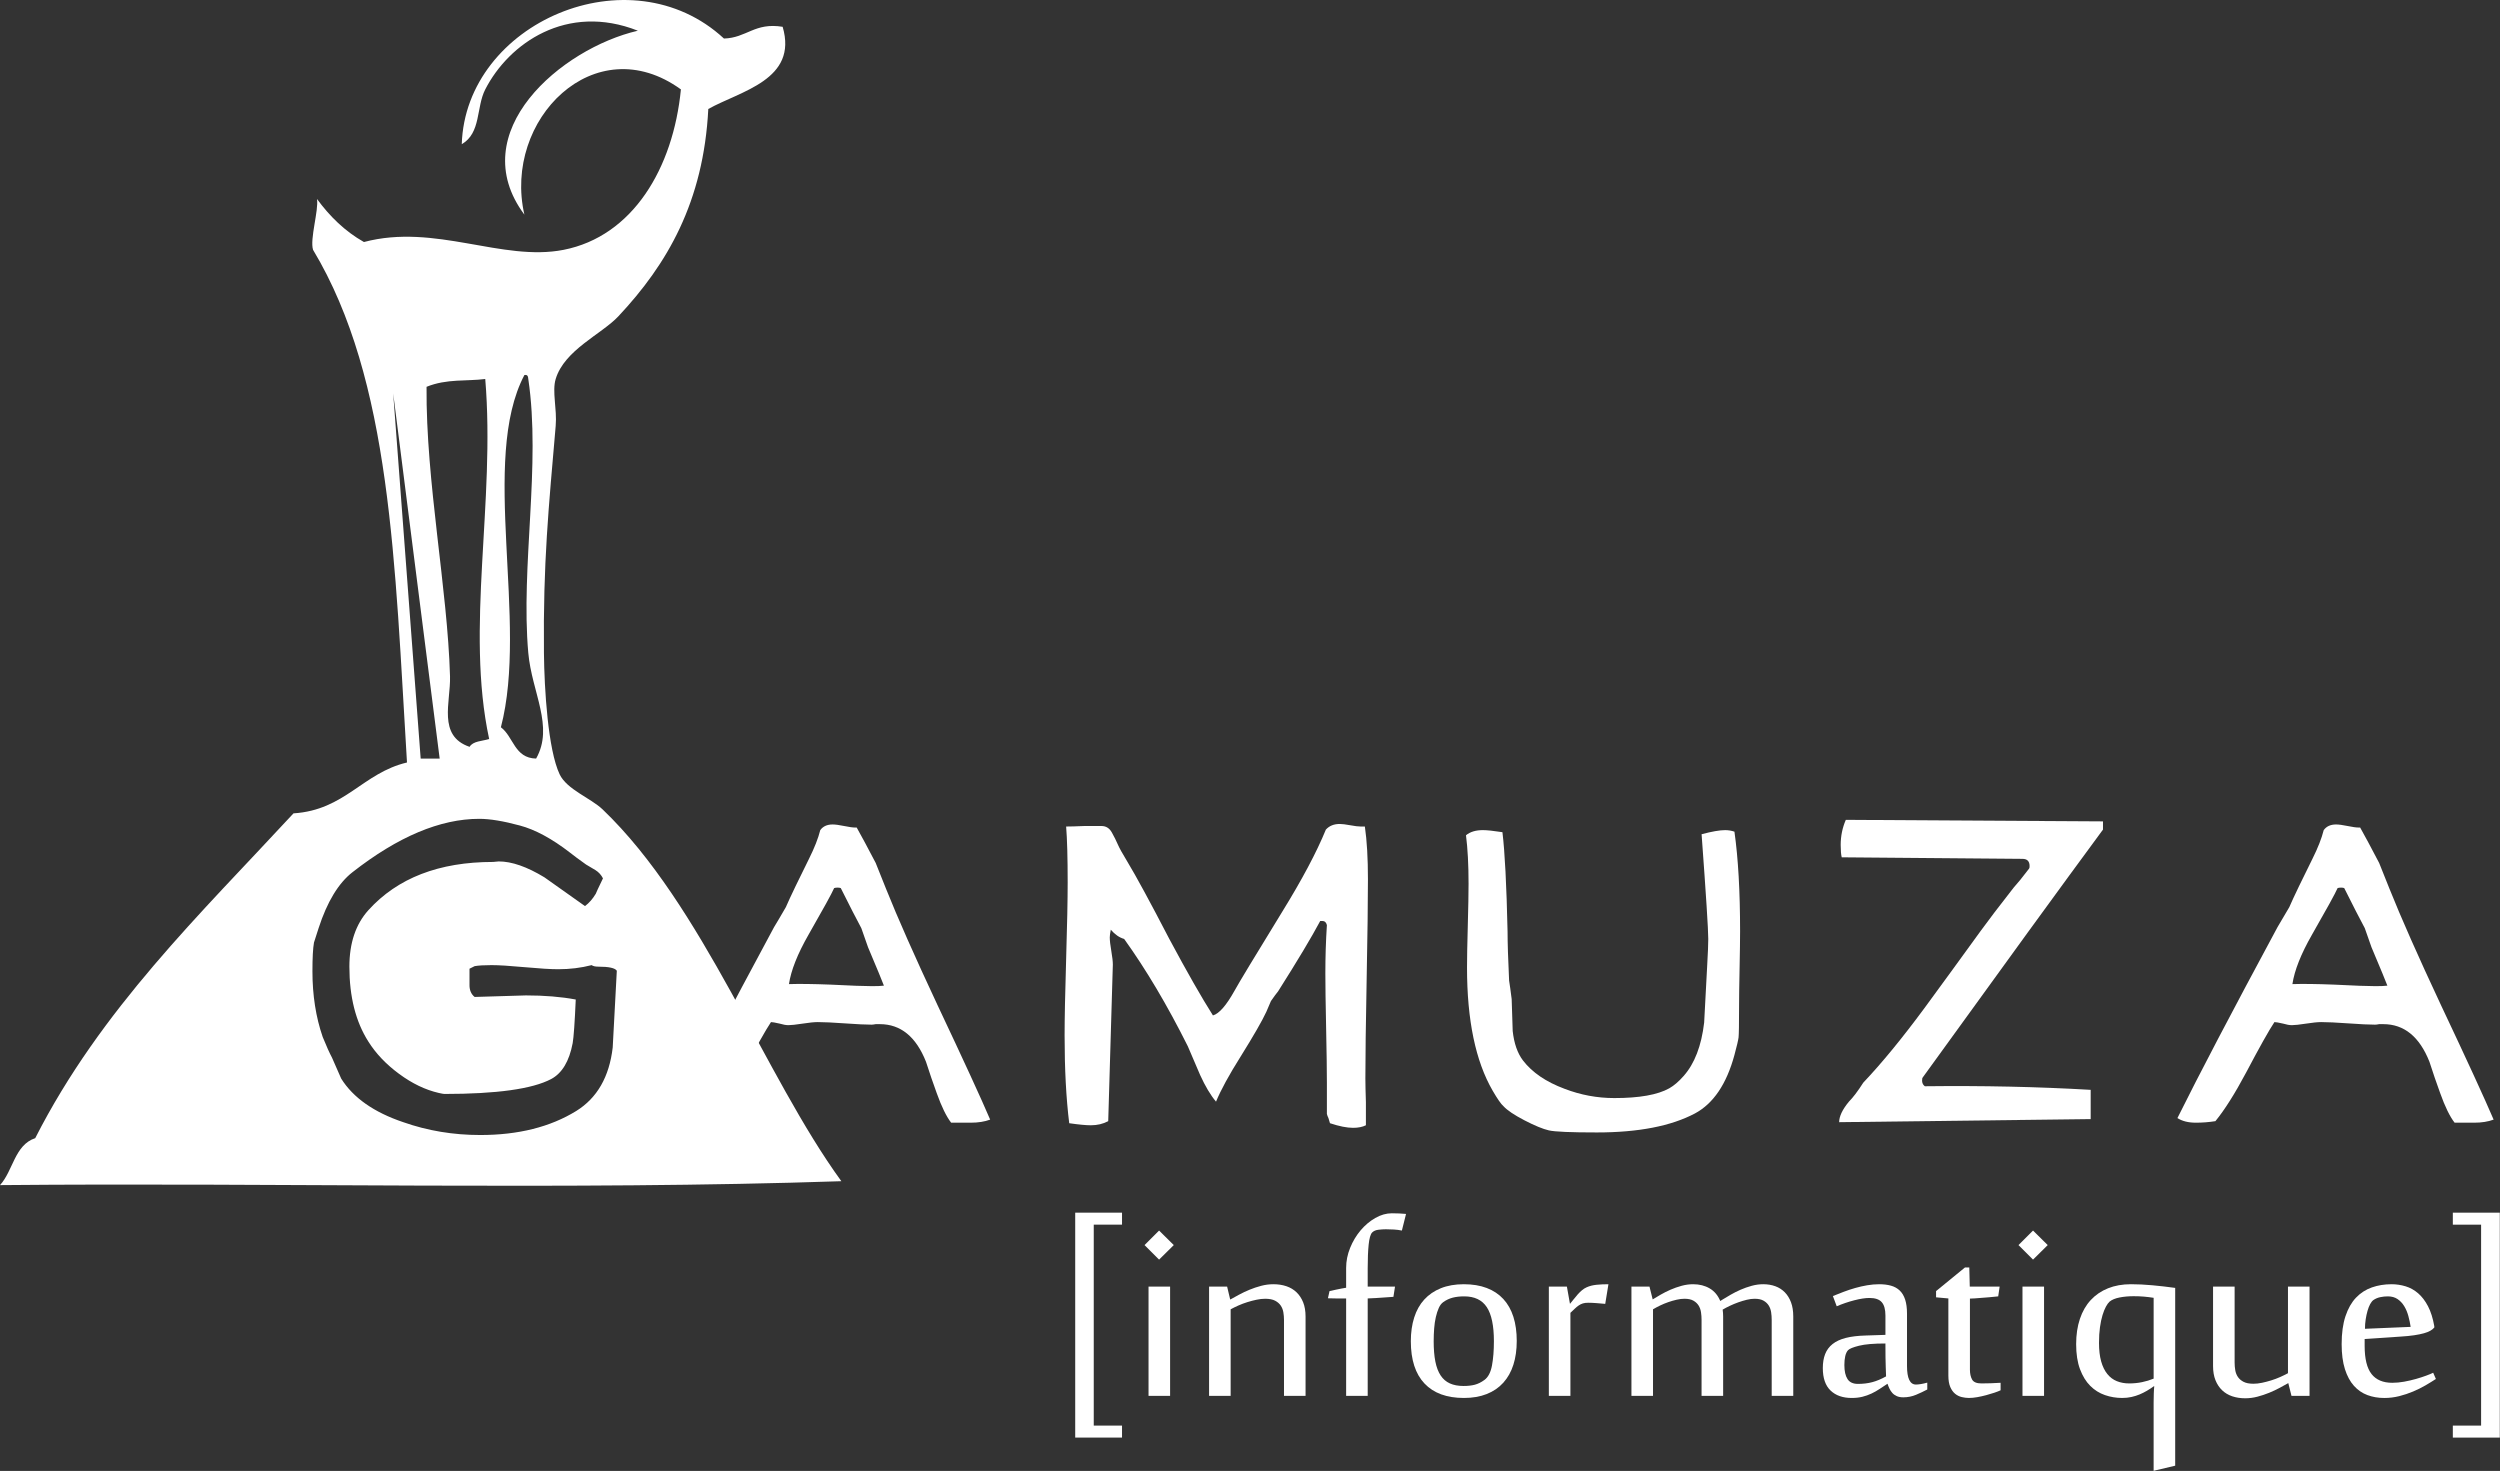 <?xml version="1.0" encoding="UTF-8" standalone="no"?>
<!-- Generator: Adobe Illustrator 15.0.0, SVG Export Plug-In . SVG Version: 6.00 Build 0)  -->

<svg
   xmlns:dc="http://purl.org/dc/elements/1.1/"
   xmlns:cc="http://creativecommons.org/ns#"
   xmlns:rdf="http://www.w3.org/1999/02/22-rdf-syntax-ns#"
   xmlns:svg="http://www.w3.org/2000/svg"
   xmlns="http://www.w3.org/2000/svg"
   xmlns:sodipodi="http://sodipodi.sourceforge.net/DTD/sodipodi-0.dtd"
   xmlns:inkscape="http://www.inkscape.org/namespaces/inkscape"
   version="1.1"
   id="Calque_1"
   x="0px"
   y="0px"
   width="275.046mm"
   height="161.827mm"
   viewBox="0 0 974.571 573.402"
   enable-background="new 0 0 5669.289 1417.32"
   xml:space="preserve"
   inkscape:version="0.92.2 (5c3e80d, 2017-08-06)"
   sodipodi:docname="logo_paysage_blanc.svg"
   inkscape:export-filename="G:\_ST_GAMUZA\logos\melanie_v2\logo_Gamuza_A4_paysage.png"
   inkscape:export-xdpi="318"
   inkscape:export-ydpi="318"><rect x="0" y="0" width="974.571" height="573.402" fill="#333333" stroke="none"/><defs
     id="defs55" /><sodipodi:namedview
     pagecolor="#ffffff"
     bordercolor="#666666"
     borderopacity="1"
     objecttolerance="10"
     gridtolerance="10"
     guidetolerance="10"
     inkscape:pageopacity="0"
     inkscape:pageshadow="2"
     inkscape:window-width="1737"
     inkscape:window-height="1019"
     id="namedview53"
     showgrid="false"
     units="mm"
     inkscape:zoom="0.74879162"
     inkscape:cx="292.38259"
     inkscape:cy="281.01137"
     inkscape:window-x="79"
     inkscape:window-y="10"
     inkscape:window-maximized="0"
     inkscape:current-layer="g4185"
     inkscape:pagecheckerboard="true"
     fit-margin-top="0"
     fit-margin-left="0"
     fit-margin-right="0"
     fit-margin-bottom="0"
     inkscape:showpageshadow="true"
     borderlayer="false" /><g
     id="g4185"
     transform="matrix(0.667,0,0,0.667,6.124,43.161)"><g
       transform="translate(-2178.178,-328.849)"
       id="g3"
       style="fill:#ffffff"><path
         inkscape:connector-curvature="0"
         id="path5"
         d="m 2736.3,920.301 c -1.2,0 -3.104,0 -5.7,0 -2.398,0 -4.303,0 -5.699,0 -2.804,-3.618 -5.602,-9.348 -8.399,-17.188 -2.203,-6.028 -4.304,-12.164 -6.3,-18.397 -5.805,-14.672 -14.805,-22.014 -27,-22.014 -0.403,0 -1.2,0 -2.4,0 -1.003,0.201 -1.8,0.301 -2.398,0.301 -3.403,0 -8.603,-0.248 -15.602,-0.75 -7.003,-0.497 -12.3,-0.75 -15.898,-0.75 -2.002,0 -4.95,0.3 -8.852,0.899 -3.898,0.601 -6.65,0.899 -8.25,0.899 -1.4,0 -3.104,-0.301 -5.1,-0.899 -2.603,-0.601 -4.305,-0.899 -5.102,-0.899 -3.201,4.8 -8.699,14.602 -16.5,29.399 -6.6,12.402 -12.6,21.899 -18,28.5 -3.801,0.601 -7.604,0.899 -11.398,0.899 -4.402,0 -8.002,-0.899 -10.801,-2.7 12.398,-24.998 31.899,-62.198 58.5,-111.601 1.598,-2.597 3.899,-6.496 6.899,-11.699 1.2,-2.798 3.099,-6.899 5.7,-12.301 2.597,-5.399 5.197,-10.696 7.8,-15.899 3.196,-6.398 5.399,-12 6.601,-16.8 1.598,-2.198 3.998,-3.301 7.199,-3.301 1.6,0 3.85,0.301 6.75,0.9 2.896,0.6 5.049,0.899 6.45,0.899 h 0.899 c 2.598,4.604 6.301,11.503 11.101,20.7 l 6,15 c 6.797,17.002 16.8,39.6 30,67.8 15.397,32.602 25.696,55.003 30.899,67.2 -3.201,1.201 -7.002,1.802 -11.399,1.802 z m -60,-102.601 c -0.802,-2.399 -2.101,-6.099 -3.899,-11.101 -2.804,-5.198 -6.802,-12.998 -12,-23.399 -0.402,-0.196 -1.004,-0.3 -1.801,-0.3 -1.003,0 -1.701,0.104 -2.1,0.3 -1.401,3.201 -6.403,12.3 -15,27.3 -6.403,11.203 -10.2,20.804 -11.4,28.801 6,-0.196 14.102,-0.1 24.301,0.3 11.799,0.601 19.898,0.899 24.301,0.899 3,0 5.297,-0.099 6.898,-0.3 -0.801,-2.197 -3.901,-9.697 -9.3,-22.5 z"
         style="fill:#ffffff" /><path
         inkscape:connector-curvature="0"
         id="path7"
         d="m 2966.998,894.801 c 0,3 0.1,7.5 0.302,13.5 0,6 0,10.5 0,13.5 -2.002,1.003 -4.5,1.5 -7.5,1.5 -3.602,0 -8.102,-0.899 -13.5,-2.7 l -0.9,-3 c -0.403,-0.797 -0.702,-1.599 -0.899,-2.399 0,-1.997 0,-4.997 0,-9 0,-3.999 0,-6.999 0,-9 0,-7.199 -0.149,-17.947 -0.449,-32.25 -0.301,-14.297 -0.45,-24.946 -0.45,-31.949 0,-9.601 0.3,-18.998 0.899,-28.2 -0.402,-1.6 -1.303,-2.399 -2.699,-2.399 h -1.2 c -5.002,9.402 -13.2,23.1 -24.601,41.1 -1.003,1.2 -2.399,3.104 -4.199,5.7 -0.602,1.401 -1.5,3.501 -2.7,6.3 -2.399,5.203 -7.4,13.903 -15,26.101 -6.802,10.801 -11.602,19.604 -14.399,26.399 -3.201,-3.797 -6.301,-9 -9.301,-15.6 -2.399,-5.598 -4.8,-11.199 -7.199,-16.801 -12,-24 -24.403,-44.896 -37.2,-62.699 -2.803,-0.797 -5.399,-2.598 -7.8,-5.4 -0.403,2.003 -0.601,3.503 -0.601,4.5 0,1.801 0.3,4.453 0.899,7.95 0.601,3.501 0.899,6.149 0.899,7.95 0,-0.197 -0.899,30.3 -2.7,91.5 -3,1.604 -6.402,2.399 -10.199,2.399 -2.803,0 -7.003,-0.398 -12.601,-1.2 -1.8,-14.597 -2.7,-31.696 -2.7,-51.3 0,-9.797 0.301,-24.646 0.9,-44.55 0.6,-19.898 0.898,-34.848 0.898,-44.851 0,-14.399 -0.3,-25.299 -0.898,-32.7 2.398,0 5.896,-0.099 10.5,-0.3 4.6,0 7.997,0 10.2,0 2.597,0 4.598,1.251 6,3.75 1.396,2.503 2.55,4.8 3.448,6.899 0.9,2.101 2.748,5.452 5.552,10.05 5.198,8.602 13.396,23.7 24.6,45.301 10.396,19.401 18.9,34.303 25.5,44.699 3.601,-0.998 7.8,-5.798 12.601,-14.399 2.399,-4.396 11.699,-19.8 27.899,-46.199 11.597,-18.798 20.101,-34.801 25.5,-48 1.997,-2.198 4.697,-3.301 8.101,-3.301 1.396,0 3.449,0.253 6.149,0.75 2.7,0.501 4.748,0.75 6.15,0.75 h 2.398 c 1.2,8.203 1.8,18.501 1.8,30.899 0,13.004 -0.252,32.452 -0.75,58.351 -0.5,25.902 -0.75,45.35 -0.75,58.349 z"
         style="fill:#ffffff" /><path
         inkscape:connector-curvature="0"
         id="path9"
         d="m 3185.397,852.5 c 0,10.401 -0.104,16.401 -0.3,18 -0.202,1.604 -1.003,5.003 -2.4,10.2 -4.603,17.001 -12.3,28.401 -23.1,34.2 -14.002,7.401 -33.104,11.1 -57.3,11.1 -15.202,0 -24.555,-0.397 -28.052,-1.204 -3.501,-0.802 -8.25,-2.757 -14.25,-5.868 -6,-3.112 -10.102,-5.869 -12.3,-8.278 -1.4,-1.2 -3.501,-4.214 -6.3,-9.033 -10.003,-17.254 -15,-41.234 -15,-71.942 0,-5.419 0.149,-13.542 0.45,-24.381 0.3,-10.837 0.449,-19.063 0.449,-24.685 0,-11.034 -0.502,-20.47 -1.5,-28.298 2.399,-2.007 5.699,-3.01 9.899,-3.01 2.399,0 6.196,0.402 11.399,1.205 1.396,11.445 2.399,30.819 3,58.119 0,6.428 0.301,15.967 0.899,28.612 0.397,2.409 0.899,6.023 1.5,10.843 0.196,6.226 0.397,12.445 0.601,18.67 0.797,7.229 2.799,12.951 6,17.166 5.399,7.031 13.5,12.554 24.301,16.565 9.397,3.614 19.097,5.419 29.1,5.419 14.598,0 25.299,-1.897 32.102,-5.7 2.798,-1.599 5.597,-3.999 8.398,-7.2 6.398,-7.199 10.396,-17.597 12,-31.199 0.602,-11.198 1.2,-22.5 1.801,-33.899 0.398,-6.999 0.601,-12 0.601,-15 0,-5.399 -1.304,-25.801 -3.9,-61.2 6,-1.599 10.6,-2.399 13.802,-2.399 1.8,0 3.6,0.3 5.398,0.899 2.198,15.601 3.3,35.001 3.3,58.2 0,4.8 -0.103,12.104 -0.3,21.899 -0.199,9.801 -0.298,17.203 -0.298,22.199 z"
         style="fill:#ffffff" /><path
         inkscape:connector-curvature="0"
         id="path11"
         d="m 3292.494,894.2 c -0.402,2.203 0.1,3.803 1.5,4.8 33.798,-0.397 66.1,0.301 96.9,2.101 v 17.1 l -147,1.8 c 0,-3.397 1.898,-7.396 5.7,-12 2.398,-2.399 5.198,-6.099 8.398,-11.1 10.8,-11.4 22.697,-25.897 35.7,-43.5 10.997,-15 21.998,-30.099 33,-45.301 4.2,-5.798 10.6,-14.198 19.2,-25.199 2.198,-2.4 5.198,-6.099 9,-11.101 0.196,-0.196 0.3,-0.698 0.3,-1.5 0,-2.798 -1.4,-4.2 -4.2,-4.2 l -105.6,-0.899 c -0.403,-1.599 -0.602,-3.999 -0.602,-7.2 0,-5.197 0.999,-10.097 3,-14.699 l 150.302,0.899 v 4.8 c -23.599,32.002 -58.797,80.399 -105.598,145.199 z"
         style="fill:#ffffff" /><path
         inkscape:connector-curvature="0"
         id="path13"
         d="m 3614.99,920.301 c -1.199,0 -3.103,0 -5.699,0 -2.399,0 -4.304,0 -5.699,0 -2.805,-3.618 -5.603,-9.348 -8.4,-17.188 -2.203,-6.028 -4.303,-12.164 -6.3,-18.397 -5.804,-14.672 -14.804,-22.014 -27,-22.014 -0.403,0 -1.2,0 -2.399,0 -1.004,0.201 -1.801,0.301 -2.399,0.301 -3.403,0 -8.603,-0.248 -15.601,-0.75 -7.004,-0.497 -12.301,-0.75 -15.899,-0.75 -2.002,0 -4.95,0.3 -8.851,0.899 -3.899,0.601 -6.651,0.899 -8.25,0.899 -1.401,0 -3.104,-0.301 -5.101,-0.899 -2.603,-0.601 -4.304,-0.899 -5.101,-0.899 -3.201,4.8 -8.699,14.602 -16.5,29.399 -6.601,12.402 -12.601,21.899 -18,28.5 -3.802,0.601 -7.604,0.899 -11.399,0.899 -4.401,0 -8.002,-0.899 -10.8,-2.7 12.397,-24.998 31.897,-62.198 58.5,-111.601 1.598,-2.597 3.898,-6.496 6.898,-11.699 1.2,-2.798 3.1,-6.899 5.7,-12.301 2.597,-5.399 5.198,-10.696 7.8,-15.899 3.197,-6.398 5.4,-12 6.602,-16.8 1.598,-2.198 3.998,-3.301 7.199,-3.301 1.599,0 3.849,0.301 6.75,0.9 2.896,0.6 5.049,0.899 6.449,0.899 h 0.9 c 2.597,4.604 6.3,11.503 11.1,20.7 l 6,15 c 6.797,17.002 16.801,39.6 30,67.8 15.398,32.602 25.697,55.003 30.9,67.2 -3.201,1.201 -7.001,1.802 -11.4,1.802 z m -60,-102.601 c -0.802,-2.399 -2.1,-6.099 -3.898,-11.101 -2.805,-5.198 -6.803,-12.998 -12,-23.399 -0.403,-0.196 -1.004,-0.3 -1.801,-0.3 -1.004,0 -1.701,0.104 -2.101,0.3 -1.401,3.201 -6.403,12.3 -15,27.3 -6.403,11.203 -10.2,20.804 -11.399,28.801 6,-0.196 14.101,-0.1 24.301,0.3 11.798,0.601 19.897,0.899 24.3,0.899 3,0 5.297,-0.099 6.899,-0.3 -0.801,-2.197 -3.899,-9.697 -9.301,-22.5 z"
         style="fill:#ffffff" /></g><polygon
       transform="translate(-2178.178,-328.849)"
       style="fill:none"
       id="polygon15"
       points="2398.799,494.079 2414.859,707.488 2425.961,707.488 " /><path
       style="fill:none"
       inkscape:connector-curvature="0"
       id="path17"
       d="m 265.269,371.778 c 1.938,-3.397 7.364,-3.309 11.438,-4.572 -13.938,-64.775 3.722,-138.316 -2.287,-210.415 -10.714,1.424 -22.476,-0.266 -34.308,4.574 -0.412,55.561 12.27,117.852 13.723,169.247 0.424,15.002 -7.419,34.769 11.434,41.166 z" /><path
       style="fill:none"
       inkscape:connector-curvature="0"
       id="path19"
       d="m 304.149,378.639 c 10.595,-18.686 -2.52,-38.718 -4.573,-61.753 -4.502,-50.48 7.472,-109.923 0,-160.097 -0.131,-1.396 -0.343,-2.708 -2.289,-2.287 -26.086,49.667 2.484,143.879 -13.722,205.84 7.416,5.544 7.882,18.04 20.584,18.297 z" /><path
       inkscape:connector-curvature="0"
       id="path21"
       d="m 343.031,408.371 c -6.984,-6.684 -20.95,-11.646 -25.158,-20.584 -6.753,-14.341 -8.937,-49.643 -9.147,-70.9 -0.526,-52.813 2.763,-84.893 6.862,-132.65 0.861,-10.073 -2.21,-20.122 0,-27.445 5.115,-16.976 26.841,-26.21 36.594,-36.594 28.56,-30.413 49.817,-66.856 52.602,-121.219 18.843,-10.548 52.541,-17.022 43.456,-48.028 -16.402,-2.68 -20.966,6.479 -34.308,6.861 -54.86,-50.835 -151.01,-9.271 -153.236,61.752 11.37,-6.604 8.334,-21.507 13.725,-32.019 13.799,-26.917 47.646,-50.698 89.197,-34.308 -44.78,10.381 -102.232,59.274 -66.328,107.493 -12.712,-55.535 41.218,-109.6 91.485,-73.187 -4.502,46.075 -28.14,85.845 -68.613,93.771 -35.854,7.021 -75.158,-15.617 -116.642,-4.574 -11.207,-6.327 -20.007,-15.063 -27.446,-25.158 1.106,6.548 -4.285,23.504 -2.288,29.732 45.808,76.242 47.772,183.521 54.892,299.611 -25.896,6.123 -36.219,27.82 -66.325,29.732 -54.586,59.01 -112.664,114.522 -150.949,189.83 -12.055,3.954 -12.926,19.094 -20.584,27.444 163.146,-1.522 332.393,3.05 491.729,-2.287 -45.041,-61.937 -80.789,-161.08 -139.518,-217.273 z m -45.743,-253.868 c 1.946,-0.421 2.157,0.893 2.288,2.287 7.472,50.174 -4.502,109.615 0,160.097 2.055,23.035 15.169,43.067 4.574,61.753 -12.703,-0.257 -13.168,-12.753 -20.584,-18.297 16.205,-61.962 -12.365,-156.173 13.722,-205.84 z m -57.177,6.862 c 11.832,-4.839 23.594,-3.15 34.308,-4.574 6.009,72.099 -11.651,145.64 2.287,210.415 -4.072,1.265 -9.498,1.175 -11.438,4.572 -18.854,-6.396 -11.011,-26.164 -11.436,-41.166 -1.451,-51.397 -14.133,-113.688 -13.721,-169.247 z m -19.49,3.865 27.162,213.409 h -11.103 z m 107.001,419.363 c -15.201,9.375 -33.9,14.058 -56.101,14.058 -15.802,0 -30.802,-2.497 -45,-7.5 -17.203,-5.799 -29.302,-14.297 -36.3,-25.5 -0.202,-0.397 -2.001,-4.5 -5.399,-12.3 -1.401,-2.597 -3.202,-6.601 -5.4,-12 -4.003,-11.597 -6,-24.397 -6,-38.399 0,-7.801 0.3,-13.396 0.9,-16.801 0.6,-1.8 1.5,-4.599 2.699,-8.399 4.997,-15.398 11.598,-26.297 19.801,-32.699 26.597,-20.799 51.3,-31.2 74.1,-31.2 6.197,0 14.1,1.304 23.7,3.899 9,2.399 18.797,7.702 29.399,15.899 1.997,1.604 5.101,3.9 9.301,6.9 1.8,1.003 3.646,2.1 5.55,3.3 1.897,1.2 3.347,2.804 4.35,4.8 -2.803,5.804 -4.2,8.804 -4.2,9 -1.8,3 -3.899,5.4 -6.3,7.2 -7.8,-5.597 -15.702,-11.197 -23.7,-16.8 -10.199,-6.197 -19.102,-9.301 -26.699,-9.301 l -3.301,0.301 c -31.604,0 -55.902,9.402 -72.899,28.199 -7.401,8.203 -11.101,19.2 -11.101,33 0,17.602 3.698,32.203 11.101,43.801 4.397,7.003 10.397,13.303 18,18.899 7.599,5.602 15.3,9.3 23.101,11.101 1.8,0.402 2.896,0.6 3.3,0.6 30.6,0 51.397,-2.896 62.399,-8.699 6.398,-3.398 10.598,-10.396 12.601,-21 0.6,-3.398 1.2,-11.896 1.8,-25.5 -8.602,-1.6 -18.3,-2.399 -29.1,-2.399 -0.202,0 -10.2,0.3 -30,0.899 -2.002,-1.6 -3,-3.899 -3,-6.899 v -9.601 l 3,-1.5 c 2.198,-0.398 5.498,-0.601 9.899,-0.601 4.2,0 10.649,0.403 19.351,1.2 8.699,0.801 15.248,1.199 19.649,1.199 6.797,0 13.299,-0.797 19.5,-2.399 0.797,0.601 2.101,0.896 3.899,0.896 6.197,0 9.798,0.801 10.801,2.395 -0.803,14.953 -1.604,29.911 -2.4,44.864 -2.002,17.148 -9.105,29.512 -21.301,37.087 z"
       style="fill:#ffffff" /><g
       transform="translate(-2178.178,-328.849)"
       id="g23"
       style="fill:#ffffff"><path
         inkscape:connector-curvature="0"
         id="path25"
         d="m 2824.76,1104.332 h -27.354 V 972.88 h 27.354 v 7.002 h -16.525 v 117.448 h 16.525 z"
         style="fill:#ffffff" /><path
         inkscape:connector-curvature="0"
         id="path27"
         d="m 2846.42,983.336 8.59,8.495 -8.59,8.496 -8.496,-8.496 z m -6.162,96.629 v -63.859 h 12.604 v 63.859 z"
         style="fill:#ffffff" /><path
         inkscape:connector-curvature="0"
         id="path29"
         d="m 2919.429,1079.965 v -44.439 c 0,-1.494 -0.126,-2.972 -0.374,-4.436 -0.249,-1.461 -0.764,-2.77 -1.54,-3.922 -0.779,-1.149 -1.884,-2.101 -3.314,-2.848 -1.433,-0.747 -3.36,-1.12 -5.788,-1.12 -1.557,0 -3.222,0.188 -4.995,0.562 -1.772,0.373 -3.563,0.84 -5.368,1.399 -1.806,0.561 -3.548,1.214 -5.229,1.96 -1.681,0.747 -3.206,1.494 -4.574,2.241 v 50.603 h -12.604 v -63.859 h 10.55 l 1.774,7.469 h 0.187 c 1.431,-0.808 3.096,-1.727 4.995,-2.754 1.896,-1.026 3.936,-1.991 6.115,-2.894 2.178,-0.902 4.449,-1.665 6.814,-2.288 2.364,-0.621 4.762,-0.935 7.188,-0.935 2.737,0 5.259,0.391 7.563,1.167 2.302,0.779 4.278,1.961 5.929,3.548 1.647,1.587 2.94,3.548 3.875,5.882 0.934,2.334 1.399,5.089 1.399,8.264 v 46.399 z"
         style="fill:#ffffff" /><path
         inkscape:connector-curvature="0"
         id="path31"
         d="m 2988.328,983.336 c -1.493,-0.312 -3.065,-0.515 -4.715,-0.606 -1.649,-0.094 -3.189,-0.141 -4.621,-0.141 -1.37,0 -2.833,0.094 -4.389,0.279 -1.557,0.188 -2.77,0.718 -3.641,1.587 -0.5,0.499 -0.92,1.354 -1.262,2.567 -0.343,1.214 -0.605,2.724 -0.793,4.528 -0.188,1.806 -0.326,3.875 -0.421,6.209 -0.093,2.334 -0.14,4.84 -0.14,7.516 v 10.829 h 15.965 l -0.934,5.976 c -1.807,0.125 -3.58,0.249 -5.322,0.373 -1.493,0.126 -3.112,0.233 -4.854,0.327 -1.743,0.093 -3.36,0.172 -4.854,0.233 v 56.95 h -12.604 v -56.95 h -6.256 c -1.369,0 -2.833,-0.03 -4.388,-0.094 l 0.935,-4.201 c 1.307,-0.312 2.582,-0.591 3.827,-0.84 1.059,-0.248 2.132,-0.468 3.222,-0.653 1.088,-0.188 1.976,-0.342 2.66,-0.467 v -11.577 c 0,-3.982 0.777,-7.889 2.334,-11.717 1.555,-3.828 3.594,-7.235 6.115,-10.225 2.521,-2.986 5.383,-5.397 8.589,-7.234 3.205,-1.835 6.427,-2.754 9.663,-2.754 1.307,0 2.738,0.031 4.294,0.094 1.556,0.063 2.896,0.156 4.015,0.278 z"
         style="fill:#ffffff" /><path
         inkscape:connector-curvature="0"
         id="path33"
         d="m 3024.553,1081.178 c -10.021,0 -17.691,-2.815 -23.014,-8.449 -5.321,-5.633 -7.981,-13.864 -7.981,-24.694 0,-5.103 0.653,-9.724 1.96,-13.863 1.309,-4.14 3.268,-7.641 5.882,-10.503 2.614,-2.862 5.851,-5.072 9.71,-6.63 3.858,-1.555 8.34,-2.334 13.443,-2.334 5.042,0 9.491,0.732 13.352,2.194 3.857,1.463 7.096,3.61 9.709,6.441 2.614,2.833 4.575,6.303 5.883,10.409 1.307,4.108 1.961,8.81 1.961,14.099 0,5.167 -0.654,9.803 -1.961,13.911 -1.307,4.106 -3.269,7.607 -5.883,10.503 -2.613,2.895 -5.852,5.104 -9.709,6.629 -3.862,1.525 -8.31,2.287 -13.352,2.287 z m -17.646,-33.237 c 0,4.668 0.326,8.651 0.979,11.95 0.654,3.3 1.681,6.007 3.081,8.122 1.399,2.115 3.205,3.673 5.415,4.668 2.209,0.996 4.869,1.494 7.981,1.494 2.552,0 4.763,-0.248 6.629,-0.747 1.867,-0.498 3.734,-1.433 5.603,-2.802 2.178,-1.617 3.641,-4.435 4.388,-8.448 0.747,-4.015 1.121,-8.729 1.121,-14.146 0,-9.087 -1.387,-15.73 -4.155,-19.933 -2.77,-4.201 -7.174,-6.302 -13.21,-6.302 -2.489,0 -4.715,0.249 -6.676,0.747 -1.961,0.499 -3.813,1.369 -5.555,2.613 -1.061,0.747 -1.931,1.884 -2.614,3.407 -0.686,1.526 -1.261,3.3 -1.729,5.321 -0.467,2.022 -0.793,4.248 -0.979,6.676 -0.186,2.432 -0.279,4.891 -0.279,7.38 z"
         style="fill:#ffffff" /><path
         inkscape:connector-curvature="0"
         id="path35"
         d="m 3107.178,1026.188 c -1.434,-0.124 -3.051,-0.264 -4.854,-0.42 -1.807,-0.154 -3.518,-0.233 -5.136,-0.233 -1.184,0 -2.193,0.126 -3.034,0.374 -0.84,0.249 -1.648,0.64 -2.427,1.167 -0.779,0.529 -1.541,1.152 -2.287,1.867 -0.747,0.716 -1.62,1.54 -2.614,2.474 v 48.548 h -12.604 v -63.858 h 10.55 l 1.773,9.99 h 0.094 c 0.685,-0.81 1.399,-1.695 2.146,-2.661 0.747,-0.964 1.51,-1.882 2.288,-2.754 0.777,-0.871 1.603,-1.682 2.475,-2.429 0.871,-0.747 1.805,-1.338 2.801,-1.772 1.681,-0.747 3.578,-1.229 5.695,-1.447 2.114,-0.218 4.448,-0.327 7.002,-0.327 z"
         style="fill:#ffffff" /><path
         inkscape:connector-curvature="0"
         id="path37"
         d="m 3163.475,1079.965 v -44.439 c 0,-1.494 -0.109,-2.972 -0.327,-4.436 -0.219,-1.461 -0.686,-2.77 -1.399,-3.922 -0.717,-1.149 -1.729,-2.101 -3.034,-2.848 -1.305,-0.747 -3.051,-1.12 -5.229,-1.12 -1.433,0 -2.957,0.188 -4.573,0.562 -1.619,0.373 -3.237,0.84 -4.855,1.399 -1.618,0.561 -3.206,1.214 -4.761,1.96 -1.557,0.747 -2.957,1.494 -4.201,2.241 v 50.603 h -12.604 v -63.859 h 10.55 l 1.867,7.469 c 1.308,-0.808 2.848,-1.727 4.622,-2.754 1.772,-1.026 3.688,-1.991 5.74,-2.894 2.056,-0.902 4.217,-1.665 6.489,-2.288 2.271,-0.621 4.527,-0.935 6.77,-0.935 3.672,0 6.893,0.811 9.663,2.428 2.769,1.619 4.838,4.077 6.208,7.376 l 1.493,-0.935 c 1.308,-0.808 2.849,-1.727 4.621,-2.754 1.773,-1.026 3.688,-1.991 5.741,-2.894 2.056,-0.902 4.218,-1.665 6.489,-2.288 2.271,-0.621 4.528,-0.935 6.77,-0.935 2.552,0 4.9,0.391 7.049,1.167 2.146,0.779 3.998,1.961 5.555,3.548 1.556,1.587 2.77,3.548 3.643,5.882 0.869,2.334 1.307,5.089 1.307,8.264 v 46.399 h -12.604 v -44.438 c 0,-1.494 -0.108,-2.973 -0.327,-4.437 -0.219,-1.461 -0.686,-2.769 -1.399,-3.921 -0.716,-1.149 -1.728,-2.101 -3.034,-2.848 -1.306,-0.747 -3.05,-1.12 -5.229,-1.12 -1.432,0 -2.973,0.203 -4.621,0.605 -1.649,0.406 -3.301,0.903 -4.948,1.494 -1.649,0.594 -3.269,1.262 -4.854,2.008 -1.585,0.746 -3.004,1.493 -4.248,2.24 0.188,1.308 0.28,2.646 0.28,4.016 v 46.399 h -12.606 v 0 z"
         style="fill:#ffffff" /><path
         inkscape:connector-curvature="0"
         id="path39"
         d="m 3288.766,1073.336 c 1.681,0 3.889,-0.373 6.629,-1.12 v 4.015 c -1.993,1.059 -4.171,2.086 -6.535,3.081 -2.365,0.995 -4.854,1.493 -7.47,1.493 -1.493,0 -2.771,-0.233 -3.827,-0.7 -1.06,-0.467 -1.93,-1.088 -2.613,-1.867 -0.687,-0.776 -1.246,-1.634 -1.682,-2.566 -0.437,-0.935 -0.81,-1.867 -1.12,-2.802 -1.618,1.061 -3.175,2.087 -4.668,3.082 -1.493,0.995 -3.065,1.884 -4.715,2.66 -1.649,0.778 -3.408,1.4 -5.274,1.867 -1.867,0.467 -3.953,0.7 -6.256,0.7 -5.229,0 -9.353,-1.447 -12.369,-4.342 -3.021,-2.895 -4.528,-7.267 -4.528,-13.117 0,-3.111 0.45,-5.835 1.354,-8.169 0.904,-2.334 2.35,-4.295 4.343,-5.882 1.99,-1.587 4.573,-2.784 7.748,-3.595 3.175,-0.809 7.063,-1.274 11.67,-1.399 l 11.483,-0.374 v -11.297 c 0,-3.548 -0.716,-6.146 -2.147,-7.795 -1.433,-1.648 -3.826,-2.476 -7.188,-2.476 -2.428,0 -5.385,0.452 -8.869,1.354 -3.486,0.902 -6.908,2.069 -10.271,3.501 l -2.24,-5.976 c 1.991,-0.809 4.092,-1.634 6.302,-2.475 2.209,-0.84 4.467,-1.587 6.77,-2.24 2.302,-0.652 4.637,-1.182 7.002,-1.587 2.365,-0.403 4.699,-0.606 7.003,-0.606 2.551,0 4.838,0.279 6.86,0.841 2.022,0.56 3.734,1.51 5.136,2.848 1.399,1.339 2.458,3.112 3.175,5.321 0.715,2.21 1.073,4.934 1.073,8.169 v 30.529 c -0.01,7.282 1.737,10.924 5.224,10.924 z m -17.459,-4.762 c 0,-0.312 -0.063,-2.101 -0.188,-5.369 -0.125,-3.268 -0.187,-7.889 -0.187,-13.862 -6.785,0 -11.92,0.436 -15.404,1.307 -3.486,0.872 -5.634,1.743 -6.442,2.614 -0.746,0.81 -1.291,1.961 -1.634,3.454 -0.343,1.493 -0.514,3.236 -0.514,5.229 0,3.548 0.606,6.271 1.821,8.169 1.213,1.899 3.251,2.848 6.115,2.848 3.049,0 5.85,-0.342 8.401,-1.026 2.551,-0.684 5.231,-1.807 8.032,-3.364 z"
         style="fill:#ffffff" /><path
         inkscape:connector-curvature="0"
         id="path41"
         d="m 3307.718,1023.014 -7.188,-0.653 v -3.642 l 16.898,-13.817 h 2.521 l 0.28,11.203 h 17.459 l -0.841,5.695 c -1.558,0.187 -3.283,0.358 -5.183,0.514 -1.898,0.156 -3.688,0.296 -5.367,0.42 -1.992,0.188 -3.983,0.313 -5.976,0.373 v 41.546 c 0,2.304 0.42,4.218 1.261,5.742 0.841,1.524 2.66,2.287 5.461,2.287 1.494,0 3.299,-0.03 5.416,-0.095 2.114,-0.061 4.045,-0.153 5.787,-0.278 v 4.388 c -0.934,0.437 -2.133,0.902 -3.594,1.4 -1.464,0.498 -3.065,0.979 -4.809,1.446 -1.743,0.468 -3.486,0.854 -5.229,1.167 -1.743,0.312 -3.36,0.467 -4.854,0.467 -1.37,0 -2.771,-0.172 -4.201,-0.514 -1.433,-0.343 -2.724,-0.979 -3.874,-1.914 -1.153,-0.934 -2.102,-2.255 -2.848,-3.968 -0.747,-1.711 -1.121,-3.937 -1.121,-6.675 v -45.092 0 z"
         style="fill:#ffffff" /><path
         inkscape:connector-curvature="0"
         id="path43"
         d="m 3357.198,983.336 8.591,8.495 -8.591,8.496 -8.496,-8.496 z m -6.161,96.629 v -63.859 h 12.604 v 63.859 z"
         style="fill:#ffffff" /><path
         inkscape:connector-curvature="0"
         id="path45"
         d="m 3427.78,1074.362 c -1.307,0.935 -2.646,1.807 -4.015,2.614 -1.369,0.811 -2.801,1.525 -4.295,2.146 -1.493,0.622 -3.08,1.12 -4.761,1.493 -1.682,0.374 -3.486,0.562 -5.415,0.562 -3.486,0 -6.849,-0.562 -10.083,-1.682 -3.237,-1.119 -6.102,-2.925 -8.59,-5.414 -2.489,-2.488 -4.48,-5.741 -5.976,-9.757 -1.495,-4.015 -2.24,-8.884 -2.24,-14.61 0,-5.478 0.73,-10.395 2.193,-14.751 1.462,-4.356 3.578,-8.029 6.349,-11.018 2.77,-2.986 6.131,-5.274 10.084,-6.861 3.951,-1.587 8.416,-2.382 13.396,-2.382 3.921,0 8.09,0.203 12.511,0.607 4.418,0.405 8.869,0.919 13.352,1.54 v 103.911 l -12.604,2.987 v -39.865 c 0,-1.681 0.031,-3.454 0.094,-5.321 0.063,-1.867 0.154,-3.268 0.28,-4.201 h -0.28 v 0 z m -32.022,-25.393 c 0,4.232 0.42,7.843 1.26,10.83 0.841,2.986 2.038,5.446 3.595,7.376 1.556,1.93 3.423,3.329 5.603,4.2 2.178,0.872 4.574,1.308 7.188,1.308 2.614,0 5.119,-0.248 7.517,-0.747 2.396,-0.497 4.651,-1.182 6.769,-2.054 v -47.241 c -1.992,-0.311 -3.906,-0.544 -5.74,-0.7 -1.838,-0.154 -3.813,-0.232 -5.93,-0.232 -2.986,0 -5.74,0.25 -8.263,0.747 -2.521,0.498 -4.467,1.308 -5.835,2.428 -0.686,0.623 -1.386,1.587 -2.102,2.895 -0.716,1.308 -1.386,2.974 -2.007,4.994 -0.623,2.023 -1.12,4.389 -1.493,7.096 -0.376,2.703 -0.562,5.738 -0.562,9.1 z"
         style="fill:#ffffff" /><path
         inkscape:connector-curvature="0"
         id="path47"
         d="m 3475.021,1016.104 v 44.44 c 0,1.492 0.124,2.973 0.374,4.435 0.248,1.463 0.762,2.771 1.54,3.921 0.777,1.152 1.882,2.102 3.313,2.848 1.433,0.747 3.361,1.12 5.789,1.12 1.556,0 3.222,-0.187 4.994,-0.56 1.774,-0.374 3.563,-0.841 5.368,-1.4 1.806,-0.561 3.548,-1.214 5.229,-1.961 1.681,-0.747 3.205,-1.494 4.574,-2.24 v -50.603 h 12.604 v 63.858 h -10.55 l -1.867,-7.469 c -1.433,0.811 -3.098,1.728 -4.995,2.754 -1.898,1.027 -3.953,1.993 -6.162,2.896 -2.21,0.901 -4.497,1.666 -6.861,2.287 -2.365,0.621 -4.762,0.934 -7.188,0.934 -2.739,0 -5.261,-0.39 -7.563,-1.167 -2.302,-0.777 -4.279,-1.961 -5.928,-3.548 -1.65,-1.587 -2.941,-3.548 -3.875,-5.882 -0.934,-2.334 -1.4,-5.088 -1.4,-8.263 v -46.4 z"
         style="fill:#ffffff" /><path
         inkscape:connector-curvature="0"
         id="path49"
         d="m 3566.7,1014.704 c 2.802,0 5.539,0.406 8.216,1.214 2.677,0.811 5.119,2.163 7.33,4.063 2.209,1.899 4.139,4.42 5.787,7.563 1.648,3.145 2.879,7.05 3.688,11.718 v 0.746 c -0.562,0.686 -1.323,1.308 -2.288,1.866 -0.966,0.562 -2.227,1.061 -3.781,1.494 -1.556,0.438 -3.47,0.826 -5.74,1.167 -2.272,0.343 -4.996,0.607 -8.17,0.794 l -20.727,1.4 v 4.015 c 0,7.531 1.338,13.009 4.015,16.433 2.677,3.423 6.722,5.135 12.138,5.135 2.24,0 4.559,-0.218 6.955,-0.654 2.396,-0.435 4.684,-0.964 6.861,-1.587 2.18,-0.621 4.155,-1.26 5.93,-1.914 1.773,-0.653 3.157,-1.228 4.153,-1.727 l 1.588,3.641 c -1.807,1.184 -3.827,2.428 -6.067,3.734 -2.241,1.308 -4.654,2.507 -7.236,3.595 -2.583,1.09 -5.291,1.992 -8.122,2.707 -2.833,0.715 -5.742,1.074 -8.729,1.074 -3.548,0 -6.831,-0.562 -9.85,-1.682 -3.021,-1.12 -5.648,-2.925 -7.889,-5.415 -2.241,-2.487 -4,-5.741 -5.275,-9.756 -1.275,-4.015 -1.913,-8.884 -1.913,-14.61 0,-6.41 0.746,-11.856 2.24,-16.339 1.493,-4.481 3.548,-8.091 6.162,-10.83 2.614,-2.737 5.694,-4.729 9.241,-5.976 3.549,-1.246 7.377,-1.869 11.483,-1.869 z m -10.549,9.243 c -0.686,0.499 -1.323,1.292 -1.914,2.381 -0.592,1.09 -1.105,2.396 -1.54,3.922 -0.437,1.525 -0.794,3.189 -1.073,4.994 -0.279,1.807 -0.421,3.642 -0.421,5.509 l 26.702,-1.12 c -0.313,-2.115 -0.764,-4.248 -1.354,-6.396 -0.593,-2.146 -1.4,-4.061 -2.428,-5.74 -1.027,-1.682 -2.318,-3.05 -3.875,-4.108 -1.557,-1.058 -3.454,-1.587 -5.695,-1.587 -1.492,0 -2.973,0.156 -4.435,0.467 -1.462,0.31 -2.786,0.87 -3.967,1.678 z"
         style="fill:#ffffff" /><path
         inkscape:connector-curvature="0"
         id="path51"
         d="m 3630,1104.332 h -27.447 v -7.002 h 16.523 V 979.882 h -16.523 V 972.88 H 3630 Z"
         style="fill:#ffffff" /></g></g></svg>